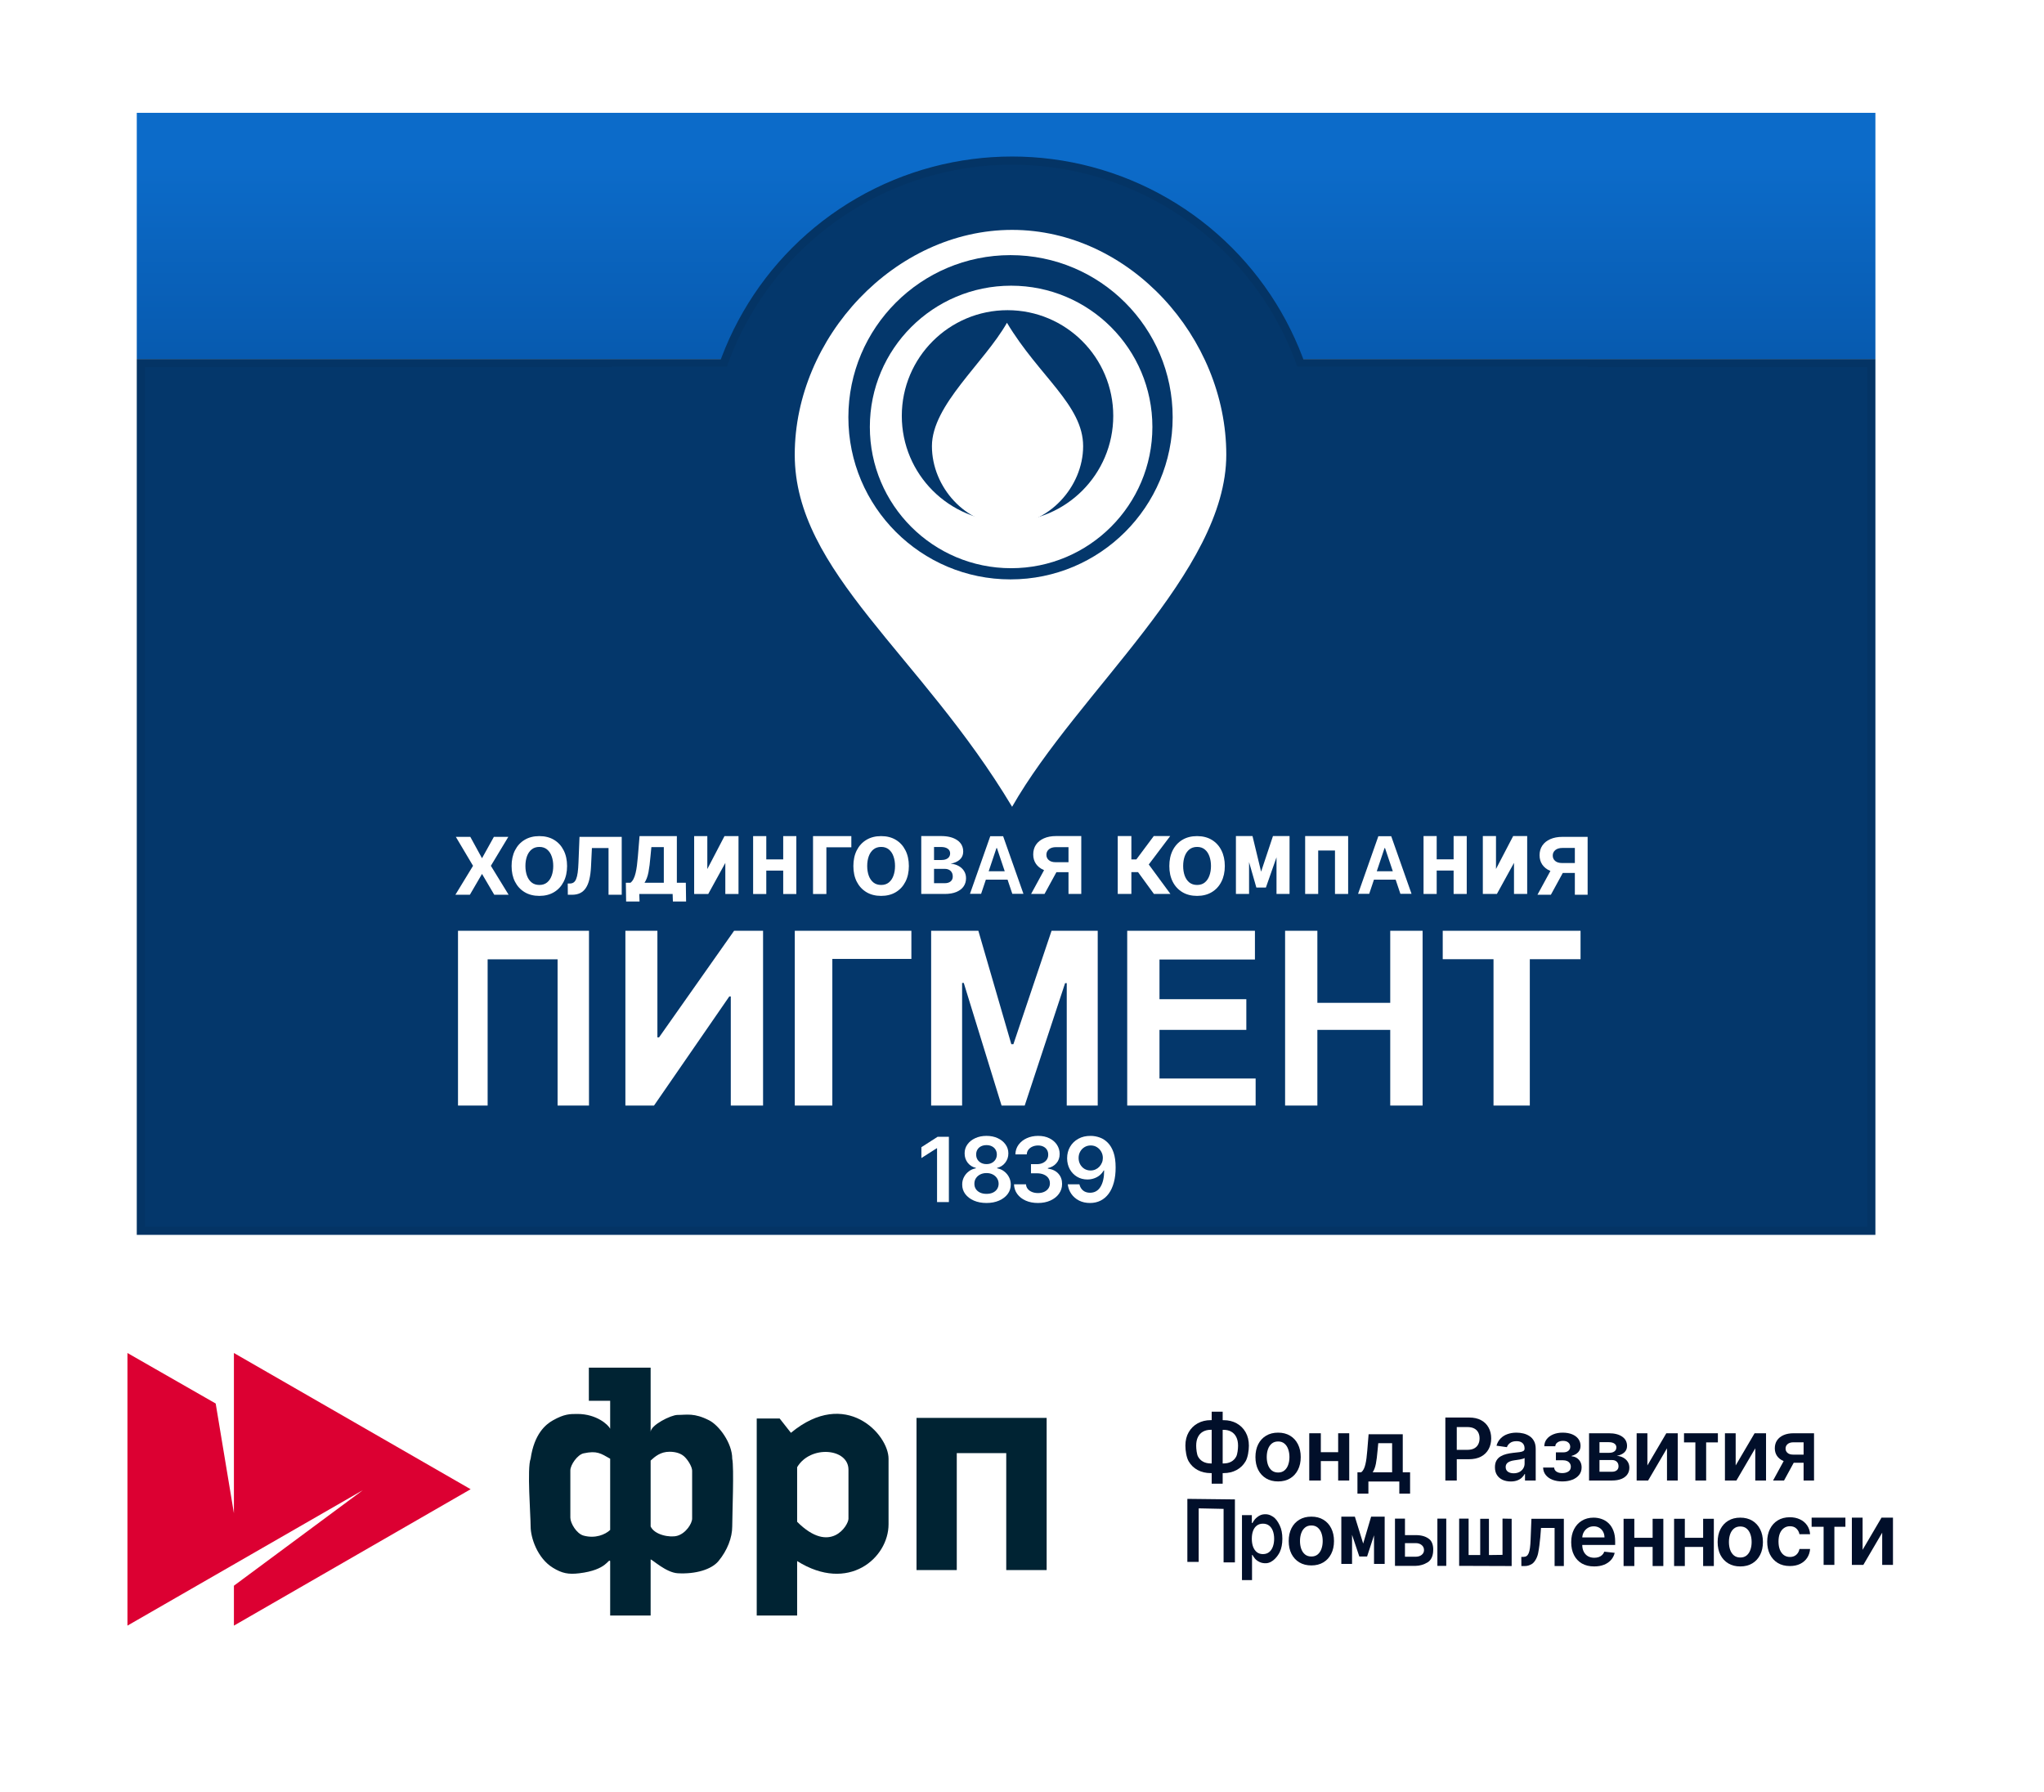 <svg width="219" height="192" viewBox="0 0 219 192" fill="none" xmlns="http://www.w3.org/2000/svg">
<rect width="219" height="192" fill="white"/>
<rect x="15.092" y="38.905" width="185.406" height="92.977" fill="#04376B" stroke="#043465" stroke-width="0.875"/>
<rect x="14.655" y="12.09" width="186.281" height="26.378" fill="url(#paint0_linear_1465_16)"/>
<path d="M50.391 89.673L51.644 91.963L52.916 89.673H54.463L52.593 92.775L54.495 95.877H52.956L51.644 93.643L50.343 95.877H48.792L50.682 92.775L48.84 89.673H50.391Z" fill="white"/>
<path d="M57.786 95.998C57.18 95.998 56.655 95.865 56.211 95.598C55.766 95.331 55.422 94.958 55.177 94.479C54.934 94 54.813 93.44 54.813 92.799C54.813 92.158 54.934 91.597 55.177 91.115C55.422 90.633 55.766 90.258 56.211 89.992C56.655 89.725 57.18 89.592 57.786 89.592C58.392 89.592 58.917 89.725 59.361 89.992C59.805 90.258 60.148 90.633 60.391 91.115C60.636 91.597 60.758 92.158 60.758 92.799C60.758 93.44 60.636 94 60.391 94.479C60.148 94.958 59.805 95.331 59.361 95.598C58.917 95.865 58.392 95.998 57.786 95.998ZM57.794 94.826C58.122 94.826 58.397 94.736 58.618 94.556C58.839 94.373 59.003 94.128 59.111 93.821C59.221 93.514 59.276 93.172 59.276 92.795C59.276 92.415 59.221 92.072 59.111 91.765C59.003 91.455 58.839 91.209 58.618 91.026C58.397 90.843 58.122 90.751 57.794 90.751C57.457 90.751 57.177 90.843 56.954 91.026C56.733 91.209 56.567 91.455 56.457 91.765C56.349 92.072 56.295 92.415 56.295 92.795C56.295 93.172 56.349 93.514 56.457 93.821C56.567 94.128 56.733 94.373 56.954 94.556C57.177 94.736 57.457 94.826 57.794 94.826Z" fill="white"/>
<path d="M60.838 95.877L60.83 94.673H61.044C61.205 94.673 61.341 94.637 61.452 94.564C61.562 94.491 61.654 94.37 61.726 94.2C61.799 94.028 61.855 93.796 61.896 93.506C61.936 93.215 61.965 92.853 61.981 92.419L62.09 89.673H66.613V95.877H65.2V90.872H63.419L63.322 92.872C63.297 93.389 63.239 93.837 63.148 94.217C63.059 94.594 62.932 94.904 62.768 95.15C62.607 95.395 62.403 95.578 62.158 95.699C61.913 95.817 61.624 95.877 61.29 95.877H60.838Z" fill="white"/>
<path d="M67.085 96.599L67.056 94.592H67.549C67.681 94.49 67.791 94.351 67.88 94.176C67.969 93.999 68.042 93.79 68.099 93.55C68.158 93.308 68.206 93.037 68.244 92.738C68.282 92.437 68.315 92.112 68.345 91.765L68.523 89.592H72.52V94.592H73.482L73.51 96.599H72.096L72.068 95.796H68.494L68.523 96.599H67.085ZM69.052 94.592H71.123V90.771H69.791L69.694 91.765C69.64 92.422 69.569 92.985 69.48 93.453C69.391 93.922 69.248 94.301 69.052 94.592Z" fill="white"/>
<path d="M75.784 93.122L77.624 89.592H79.126V95.796H77.713V92.466L75.881 95.796H74.374V89.592H75.784V93.122Z" fill="white"/>
<path d="M84.363 92.088V93.288H81.649V92.088H84.363ZM82.102 89.592V95.796H80.692V89.592H82.102ZM85.32 89.592V95.796H83.915V89.592H85.32Z" fill="white"/>
<path d="M91.215 89.592V90.791H88.541V95.796H87.111V89.592H91.215Z" fill="white"/>
<path d="M94.406 95.998C93.8 95.998 93.275 95.865 92.831 95.598C92.386 95.331 92.041 94.958 91.796 94.479C91.554 94 91.433 93.44 91.433 92.799C91.433 92.158 91.554 91.597 91.796 91.115C92.041 90.633 92.386 90.258 92.831 89.992C93.275 89.725 93.8 89.592 94.406 89.592C95.011 89.592 95.537 89.725 95.981 89.992C96.425 90.258 96.768 90.633 97.011 91.115C97.256 91.597 97.378 92.158 97.378 92.799C97.378 93.44 97.256 94 97.011 94.479C96.768 94.958 96.425 95.331 95.981 95.598C95.537 95.865 95.011 95.998 94.406 95.998ZM94.414 94.826C94.742 94.826 95.017 94.736 95.238 94.556C95.459 94.373 95.623 94.128 95.73 93.821C95.841 93.514 95.896 93.172 95.896 92.795C95.896 92.415 95.841 92.072 95.73 91.765C95.623 91.455 95.459 91.209 95.238 91.026C95.017 90.843 94.742 90.751 94.414 90.751C94.077 90.751 93.797 90.843 93.574 91.026C93.353 91.209 93.187 91.455 93.077 91.765C92.969 92.072 92.915 92.415 92.915 92.795C92.915 93.172 92.969 93.514 93.077 93.821C93.187 94.128 93.353 94.373 93.574 94.556C93.797 94.736 94.077 94.826 94.414 94.826Z" fill="white"/>
<path d="M98.706 95.79V89.586H100.818C101.553 89.586 102.133 89.733 102.558 90.027C102.987 90.32 103.201 90.729 103.201 91.254C103.201 91.602 103.08 91.886 102.837 92.107C102.598 92.325 102.27 92.472 101.856 92.547C102.182 92.574 102.467 92.656 102.712 92.793C102.96 92.931 103.154 93.111 103.294 93.335C103.434 93.558 103.504 93.815 103.504 94.106C103.504 94.448 103.413 94.746 103.233 94.999C103.055 95.249 102.795 95.444 102.453 95.584C102.114 95.722 101.702 95.79 101.218 95.79H98.706ZM100.075 94.639H101.218C101.487 94.639 101.698 94.576 101.852 94.449C102.005 94.32 102.082 94.145 102.082 93.924C102.082 93.668 102.005 93.468 101.852 93.323C101.698 93.174 101.487 93.1 101.218 93.1H100.075V94.639ZM100.075 92.155H100.846C101.045 92.155 101.216 92.127 101.359 92.07C101.502 92.011 101.611 91.929 101.686 91.824C101.761 91.716 101.799 91.588 101.799 91.44C101.799 91.228 101.712 91.061 101.537 90.939C101.364 90.818 101.125 90.758 100.818 90.758H100.075V92.155Z" fill="white"/>
<path d="M114.482 95.79V90.774H113.157C112.821 90.774 112.562 90.852 112.382 91.008C112.201 91.164 112.112 91.358 112.115 91.59C112.112 91.821 112.197 92.012 112.37 92.163C112.542 92.314 112.788 92.389 113.109 92.389H114.942V93.456H113.109C112.613 93.456 112.185 93.378 111.824 93.221C111.464 93.065 111.186 92.844 110.992 92.559C110.798 92.274 110.702 91.94 110.702 91.557C110.702 91.159 110.8 90.813 110.996 90.519C111.196 90.223 111.478 89.994 111.845 89.833C112.213 89.668 112.651 89.586 113.157 89.586H115.851V95.79H114.482ZM110.475 95.79L112.208 92.608H113.65L111.913 95.79H110.475Z" fill="white"/>
<path d="M119.757 95.79V89.586H121.219V92.09H121.752L123.618 89.586H125.379L123.081 92.632L125.404 95.79H123.635L121.934 93.452H121.219V95.79H119.757Z" fill="white"/>
<path d="M128.257 95.998C127.651 95.998 127.126 95.865 126.682 95.598C126.238 95.331 125.893 94.958 125.648 94.479C125.406 94 125.285 93.44 125.285 92.799C125.285 92.158 125.406 91.597 125.648 91.115C125.893 90.633 126.238 90.258 126.682 89.992C127.126 89.725 127.651 89.592 128.257 89.592C128.863 89.592 129.388 89.725 129.832 89.992C130.277 90.258 130.62 90.633 130.862 91.115C131.107 91.597 131.23 92.158 131.23 92.799C131.23 93.44 131.107 94 130.862 94.479C130.62 94.958 130.277 95.331 129.832 95.598C129.388 95.865 128.863 95.998 128.257 95.998ZM128.265 94.826C128.594 94.826 128.868 94.736 129.089 94.556C129.31 94.373 129.474 94.128 129.582 93.821C129.692 93.514 129.748 93.172 129.748 92.795C129.748 92.415 129.692 92.072 129.582 91.765C129.474 91.455 129.31 91.209 129.089 91.026C128.868 90.843 128.594 90.751 128.265 90.751C127.929 90.751 127.649 90.843 127.425 91.026C127.204 91.209 127.039 91.455 126.928 91.765C126.821 92.072 126.767 92.415 126.767 92.795C126.767 93.172 126.821 93.514 126.928 93.821C127.039 94.128 127.204 94.373 127.425 94.556C127.649 94.736 127.929 94.826 128.265 94.826Z" fill="white"/>
<path d="M135.118 93.404L136.389 89.586H137.568L135.631 95.105H134.61L133.029 89.586H134.197L135.118 93.404ZM133.829 89.586V95.79H132.42V89.586H133.829ZM136.769 95.79V89.586H138.166V95.79H136.769Z" fill="white"/>
<path d="M139.838 95.79V89.586L144.444 89.586V95.79H143.034V91.135L141.235 91.135V95.79H139.838Z" fill="white"/>
<path d="M168.734 95.877V90.86H167.409C167.073 90.86 166.814 90.938 166.634 91.094C166.453 91.251 166.365 91.445 166.367 91.676C166.365 91.908 166.449 92.099 166.622 92.25C166.794 92.4 167.04 92.476 167.361 92.476H169.195V93.542H167.361C166.865 93.542 166.437 93.464 166.076 93.308C165.716 93.152 165.438 92.931 165.244 92.645C165.051 92.36 164.954 92.026 164.954 91.644C164.954 91.245 165.052 90.899 165.248 90.606C165.448 90.309 165.73 90.081 166.097 89.919C166.466 89.755 166.903 89.673 167.409 89.673H170.103V95.877H168.734ZM164.727 95.877L166.46 92.694H167.902L166.165 95.877H164.727Z" fill="white"/>
<path d="M160.285 93.116L162.125 89.586H163.627V95.79H162.214V92.46L160.382 95.79H158.875V89.586H160.285V93.116Z" fill="white"/>
<path d="M156.192 92.082V93.282H153.479V92.082H156.192ZM153.931 89.586V95.79H152.522V89.586H153.931ZM157.15 89.586V95.79H155.744V89.586H157.15Z" fill="white"/>
<path d="M105.119 95.776H103.926L106.099 89.605H107.479L109.655 95.776H108.462L106.813 90.87H106.765L105.119 95.776ZM105.159 93.356H108.413V94.255H105.159V93.356Z" fill="white"/>
<path d="M146.701 95.776H145.507L147.68 89.605H149.06L151.236 95.776H150.043L148.394 90.87H148.346L146.701 95.776ZM146.74 93.356H149.995V94.255H146.74V93.356Z" fill="white"/>
<path d="M63.106 99.736V118.464H59.741V102.795H52.247V118.464H49.072V99.736H63.106Z" fill="white"/>
<path d="M67.006 99.736H70.436V111.156H70.613L78.653 99.736H81.757V118.464H78.299V106.772H78.14L70.073 118.464H67.006V99.736Z" fill="white"/>
<path d="M97.648 99.736V102.751H89.179V118.464H85.156V99.736H97.648Z" fill="white"/>
<path d="M99.765 99.736H104.824L108.355 111.888H108.579L112.667 99.736H117.613V118.464H114.294V105.35H114.117L109.79 118.464H107.311L103.26 105.322H103.083V118.464H99.765V99.736Z" fill="white"/>
<path d="M120.773 118.464V99.736H134.457V102.815H124.231V107.068H133.535V110.355H124.231V115.566H134.532V118.464H120.773Z" fill="white"/>
<path d="M137.689 118.464V99.736H141.147V107.457H148.954V99.736H152.421V118.464H148.954V110.355H141.147V118.464H137.689Z" fill="white"/>
<path d="M154.578 102.782V99.736H169.344V102.782H163.908V118.464H160.019V102.782H154.578Z" fill="white"/>
<path d="M101.666 121.809V128.808H100.398V123.043H100.357L98.72 124.089V122.927L100.46 121.809H101.666Z" fill="white"/>
<path d="M105.698 128.904C105.19 128.904 104.738 128.819 104.344 128.648C103.952 128.477 103.645 128.243 103.422 127.947C103.201 127.649 103.091 127.31 103.093 126.932C103.091 126.638 103.155 126.368 103.285 126.122C103.415 125.876 103.59 125.671 103.811 125.507C104.034 125.341 104.283 125.235 104.556 125.189V125.141C104.196 125.061 103.905 124.878 103.681 124.591C103.46 124.302 103.351 123.968 103.353 123.59C103.351 123.23 103.451 122.908 103.654 122.626C103.857 122.343 104.135 122.121 104.488 121.959C104.841 121.795 105.244 121.713 105.698 121.713C106.147 121.713 106.546 121.795 106.897 121.959C107.25 122.121 107.528 122.343 107.731 122.626C107.936 122.908 108.039 123.23 108.039 123.59C108.039 123.968 107.926 124.302 107.7 124.591C107.477 124.878 107.189 125.061 106.836 125.141V125.189C107.109 125.235 107.355 125.341 107.574 125.507C107.795 125.671 107.97 125.876 108.1 126.122C108.232 126.368 108.298 126.638 108.298 126.932C108.298 127.31 108.187 127.649 107.964 127.947C107.74 128.243 107.433 128.477 107.041 128.648C106.651 128.819 106.203 128.904 105.698 128.904ZM105.698 127.927C105.96 127.927 106.188 127.882 106.381 127.793C106.575 127.702 106.725 127.575 106.832 127.411C106.939 127.246 106.994 127.057 106.996 126.843C106.994 126.62 106.936 126.423 106.822 126.252C106.71 126.079 106.557 125.943 106.361 125.845C106.167 125.747 105.946 125.698 105.698 125.698C105.447 125.698 105.224 125.747 105.028 125.845C104.832 125.943 104.677 126.079 104.563 126.252C104.451 126.423 104.397 126.62 104.399 126.843C104.397 127.057 104.449 127.246 104.556 127.411C104.663 127.572 104.814 127.699 105.007 127.79C105.203 127.881 105.433 127.927 105.698 127.927ZM105.698 124.738C105.912 124.738 106.101 124.695 106.265 124.608C106.431 124.521 106.562 124.401 106.658 124.246C106.754 124.091 106.803 123.912 106.805 123.709C106.803 123.509 106.755 123.333 106.661 123.183C106.568 123.03 106.438 122.913 106.272 122.831C106.106 122.747 105.914 122.704 105.698 122.704C105.477 122.704 105.282 122.747 105.113 122.831C104.947 122.913 104.817 123.03 104.724 123.183C104.633 123.333 104.588 123.509 104.59 123.709C104.588 123.912 104.634 124.091 104.727 124.246C104.823 124.398 104.954 124.519 105.12 124.608C105.289 124.695 105.481 124.738 105.698 124.738Z" fill="white"/>
<path d="M111.211 128.904C110.719 128.904 110.281 128.82 109.899 128.651C109.518 128.482 109.217 128.248 108.996 127.947C108.775 127.646 108.658 127.299 108.644 126.905H109.929C109.941 127.094 110.003 127.259 110.117 127.4C110.231 127.539 110.383 127.647 110.572 127.725C110.761 127.802 110.973 127.841 111.207 127.841C111.458 127.841 111.68 127.798 111.874 127.711C112.068 127.622 112.219 127.499 112.328 127.342C112.438 127.185 112.491 127.004 112.489 126.799C112.491 126.587 112.437 126.4 112.325 126.238C112.213 126.077 112.052 125.95 111.84 125.859C111.63 125.768 111.377 125.722 111.081 125.722H110.462V124.745H111.081C111.325 124.745 111.538 124.703 111.72 124.618C111.905 124.534 112.049 124.416 112.154 124.263C112.259 124.108 112.31 123.929 112.308 123.726C112.31 123.528 112.266 123.356 112.175 123.21C112.086 123.062 111.959 122.947 111.795 122.865C111.634 122.783 111.443 122.742 111.225 122.742C111.01 122.742 110.812 122.781 110.63 122.858C110.448 122.936 110.301 123.046 110.189 123.19C110.077 123.331 110.018 123.5 110.011 123.696H108.791C108.8 123.304 108.913 122.96 109.13 122.663C109.348 122.365 109.64 122.133 110.005 121.966C110.369 121.798 110.778 121.713 111.231 121.713C111.698 121.713 112.104 121.801 112.448 121.977C112.794 122.15 113.062 122.383 113.251 122.677C113.44 122.971 113.535 123.296 113.535 123.651C113.537 124.045 113.421 124.376 113.186 124.642C112.954 124.909 112.649 125.083 112.27 125.165V125.22C112.763 125.288 113.14 125.47 113.402 125.767C113.666 126.061 113.797 126.426 113.795 126.864C113.795 127.256 113.683 127.606 113.46 127.916C113.239 128.224 112.933 128.465 112.544 128.641C112.156 128.816 111.712 128.904 111.211 128.904Z" fill="white"/>
<path d="M116.86 121.714C117.195 121.716 117.52 121.775 117.837 121.891C118.156 122.005 118.443 122.192 118.698 122.452C118.953 122.709 119.156 123.054 119.307 123.487C119.457 123.92 119.532 124.456 119.532 125.094C119.534 125.695 119.471 126.233 119.341 126.707C119.213 127.178 119.03 127.577 118.791 127.903C118.551 128.229 118.263 128.477 117.926 128.648C117.589 128.819 117.209 128.904 116.788 128.904C116.346 128.904 115.954 128.818 115.612 128.644C115.273 128.471 114.998 128.234 114.789 127.934C114.579 127.633 114.45 127.289 114.402 126.901H115.65C115.714 127.179 115.843 127.4 116.039 127.564C116.238 127.726 116.487 127.807 116.788 127.807C117.273 127.807 117.647 127.596 117.909 127.175C118.171 126.753 118.302 126.168 118.302 125.418H118.254C118.142 125.619 117.998 125.792 117.82 125.938C117.642 126.081 117.441 126.192 117.215 126.269C116.992 126.347 116.755 126.385 116.504 126.385C116.094 126.385 115.725 126.287 115.397 126.091C115.071 125.896 114.812 125.627 114.621 125.285C114.432 124.943 114.336 124.552 114.334 124.113C114.334 123.657 114.439 123.248 114.648 122.886C114.86 122.521 115.155 122.234 115.534 122.025C115.912 121.813 116.354 121.709 116.86 121.714ZM116.863 122.739C116.617 122.739 116.395 122.799 116.197 122.92C116.001 123.038 115.846 123.2 115.732 123.405C115.62 123.608 115.564 123.835 115.564 124.085C115.567 124.334 115.622 124.559 115.732 124.762C115.843 124.965 115.995 125.125 116.186 125.244C116.38 125.362 116.601 125.422 116.849 125.422C117.034 125.422 117.206 125.386 117.365 125.316C117.525 125.245 117.664 125.147 117.782 125.022C117.903 124.894 117.997 124.749 118.063 124.588C118.131 124.426 118.164 124.255 118.162 124.075C118.162 123.836 118.105 123.615 117.991 123.412C117.879 123.209 117.725 123.046 117.529 122.923C117.336 122.8 117.114 122.739 116.863 122.739Z" fill="white"/>
<circle cx="108.44" cy="50.043" r="32.834" fill="#04376B" stroke="#043465" stroke-width="0.875"/>
<rect x="65.536" y="39.279" width="104.567" height="46.115" fill="#04376B"/>
<path d="M131.388 48.721C131.388 61.286 115.494 74.087 108.44 86.449C98.637 70.073 85.151 61.286 85.151 48.721C85.151 36.156 95.875 24.633 108.44 24.633C121.005 24.633 131.388 36.156 131.388 48.721Z" fill="white"/>
<circle cx="108.27" cy="44.711" r="17.373" fill="#04376B"/>
<circle cx="108.334" cy="45.749" r="15.136" fill="white"/>
<circle cx="107.949" cy="44.565" r="11.328" fill="#04376B"/>
<path d="M99.849 47.807C99.849 43.404 105.418 38.919 107.889 34.587C111.324 40.325 116.05 43.404 116.05 47.807C116.05 52.209 112.292 56.247 107.889 56.247C103.487 56.247 99.849 52.209 99.849 47.807Z" fill="white"/>
<path d="M129.728 152.173L131.093 152.176C131.621 152.176 132.089 152.289 132.497 152.515C132.906 152.742 133.227 153.06 133.46 153.471C133.693 153.88 133.809 154.359 133.809 154.908C133.809 155.445 133.693 156.174 133.46 156.576C133.227 156.978 132.906 157.292 132.497 157.516C132.089 157.738 131.621 157.849 131.093 157.849H129.729C129.199 157.849 128.729 157.739 128.318 157.519C127.909 157.297 127.588 156.985 127.355 156.583C127.122 156.181 127.006 155.447 127.006 154.908C127.006 154.359 127.123 153.88 127.358 153.471C127.593 153.06 127.915 152.742 128.324 152.515C128.735 152.287 129.203 152.173 129.728 152.173ZM129.728 153.208C129.407 153.208 129.129 153.273 128.894 153.405C128.661 153.535 128.481 153.726 128.354 153.979C128.226 154.232 128.163 154.541 128.163 154.908C128.163 155.26 128.227 155.821 128.354 156.065C128.484 156.309 128.666 156.495 128.901 156.622C129.136 156.75 129.412 156.814 129.729 156.814H131.096C131.415 156.814 131.69 156.75 131.92 156.622C132.153 156.493 132.333 156.306 132.458 156.062C132.585 155.816 132.649 155.258 132.649 154.908C132.649 154.546 132.585 154.238 132.458 153.985C132.333 153.733 132.153 153.54 131.92 153.409C131.69 153.277 131.415 153.211 131.096 153.211L129.728 153.208ZM131.001 151.267V158.982H129.824V151.267H131.001Z" fill="#010F2A"/>
<path d="M136.938 158.741C136.444 158.741 136.015 158.632 135.653 158.415C135.29 158.197 135.009 157.893 134.809 157.502C134.611 157.111 134.512 156.654 134.512 156.131C134.512 155.608 134.611 155.149 134.809 154.756C135.009 154.363 135.29 154.057 135.653 153.84C136.015 153.622 136.444 153.513 136.938 153.513C137.433 153.513 137.861 153.622 138.224 153.84C138.586 154.057 138.866 154.363 139.064 154.756C139.264 155.149 139.364 155.608 139.364 156.131C139.364 156.654 139.264 157.111 139.064 157.502C138.866 157.893 138.586 158.197 138.224 158.415C137.861 158.632 137.433 158.741 136.938 158.741ZM136.945 157.785C137.213 157.785 137.437 157.712 137.617 157.564C137.797 157.415 137.931 157.215 138.019 156.965C138.109 156.714 138.155 156.435 138.155 156.127C138.155 155.817 138.109 155.537 138.019 155.287C137.931 155.034 137.797 154.833 137.617 154.684C137.437 154.534 137.213 154.459 136.945 154.459C136.67 154.459 136.442 154.534 136.259 154.684C136.079 154.833 135.944 155.034 135.854 155.287C135.766 155.537 135.722 155.817 135.722 156.127C135.722 156.435 135.766 156.714 135.854 156.965C135.944 157.215 136.079 157.415 136.259 157.564C136.442 157.712 136.67 157.785 136.945 157.785Z" fill="#010F2A"/>
<path d="M143.844 155.608V156.56H141.147V155.608H143.844ZM141.517 153.579V158.642H140.277V153.579H141.517ZM144.56 153.579V158.642H143.374V153.579H144.56Z" fill="#010F2A"/>
<path d="M145.441 160.044V157.764H145.843C145.951 157.68 146.041 157.567 146.113 157.424C146.186 157.279 146.245 157.109 146.291 156.913C146.339 156.715 146.379 156.495 146.41 156.251C146.441 156.005 146.468 155.74 146.492 155.456L146.637 153.683H150.296V157.764H151.081V160.044H149.927V158.746H146.614V160.044H145.441ZM147.069 157.764H149.156V154.645H147.672L147.593 155.456C147.549 155.992 147.491 156.452 147.418 156.834C147.346 157.216 147.229 157.526 147.069 157.764Z" fill="#010F2A"/>
<path d="M154.859 158.642V151.892H157.391C157.909 151.892 158.345 151.988 158.696 152.182C159.05 152.375 159.317 152.641 159.497 152.979C159.68 153.316 159.771 153.698 159.771 154.127C159.771 154.559 159.68 154.944 159.497 155.28C159.315 155.616 159.046 155.881 158.69 156.075C158.334 156.266 157.895 156.361 157.374 156.361H155.697V155.356H157.21C157.513 155.356 157.761 155.303 157.955 155.198C158.148 155.092 158.291 154.947 158.383 154.763C158.478 154.578 158.525 154.366 158.525 154.127C158.525 153.887 158.478 153.676 158.383 153.494C158.291 153.311 158.147 153.17 157.951 153.068C157.758 152.965 157.508 152.914 157.203 152.914H156.082V158.642H154.859Z" fill="#010F2A"/>
<path d="M161.867 158.745C161.546 158.745 161.257 158.687 161 158.573C160.745 158.457 160.543 158.285 160.394 158.059C160.246 157.833 160.173 157.553 160.173 157.222C160.173 156.936 160.226 156.7 160.331 156.513C160.436 156.326 160.58 156.177 160.763 156.065C160.945 155.953 161.151 155.868 161.379 155.811C161.61 155.752 161.848 155.709 162.094 155.682C162.391 155.652 162.632 155.624 162.816 155.6C163.001 155.574 163.135 155.534 163.218 155.481C163.304 155.426 163.347 155.342 163.347 155.227V155.208C163.347 154.959 163.273 154.767 163.126 154.631C162.979 154.495 162.767 154.426 162.49 154.426C162.198 154.426 161.966 154.49 161.795 154.618C161.625 154.745 161.511 154.896 161.452 155.069L160.338 154.911C160.425 154.603 160.571 154.346 160.773 154.14C160.975 153.931 161.222 153.775 161.514 153.672C161.807 153.566 162.13 153.513 162.483 153.513C162.727 153.513 162.97 153.542 163.212 153.599C163.454 153.656 163.674 153.751 163.874 153.883C164.074 154.012 164.235 154.189 164.356 154.413C164.479 154.637 164.54 154.918 164.54 155.254V158.642H163.393V157.947H163.354C163.281 158.087 163.179 158.219 163.047 158.342C162.917 158.463 162.754 158.561 162.556 158.636C162.36 158.708 162.131 158.745 161.867 158.745ZM162.177 157.868C162.416 157.868 162.624 157.82 162.8 157.726C162.976 157.629 163.111 157.502 163.205 157.344C163.302 157.185 163.35 157.013 163.35 156.826V156.23C163.313 156.26 163.249 156.289 163.159 156.315C163.071 156.342 162.972 156.365 162.862 156.384C162.753 156.404 162.644 156.422 162.536 156.437C162.428 156.453 162.335 156.466 162.256 156.477C162.078 156.501 161.919 156.54 161.778 156.595C161.637 156.65 161.526 156.727 161.445 156.826C161.364 156.923 161.323 157.048 161.323 157.202C161.323 157.422 161.403 157.588 161.564 157.7C161.724 157.812 161.929 157.868 162.177 157.868Z" fill="#010F2A"/>
<path d="M165.333 157.255H166.516C166.527 157.444 166.612 157.59 166.77 157.693C166.928 157.796 167.133 157.848 167.386 157.848C167.643 157.848 167.86 157.792 168.036 157.68C168.214 157.566 168.303 157.393 168.303 157.162C168.303 157.026 168.268 156.906 168.2 156.803C168.132 156.698 168.037 156.616 167.914 156.559C167.791 156.502 167.645 156.473 167.478 156.473H166.704V155.626H167.478C167.727 155.626 167.915 155.569 168.042 155.455C168.172 155.341 168.237 155.197 168.237 155.023C168.237 154.836 168.168 154.685 168.032 154.568C167.898 154.452 167.713 154.394 167.475 154.394C167.238 154.394 167.04 154.447 166.882 154.555C166.726 154.663 166.645 154.801 166.638 154.97H165.461C165.466 154.676 165.553 154.42 165.725 154.202C165.899 153.985 166.131 153.816 166.424 153.695C166.718 153.574 167.05 153.513 167.419 153.513C167.815 153.513 168.156 153.573 168.444 153.691C168.732 153.81 168.954 153.976 169.11 154.189C169.266 154.4 169.344 154.648 169.344 154.934C169.344 155.209 169.258 155.436 169.087 155.616C168.916 155.794 168.685 155.922 168.395 155.999V156.052C168.595 156.063 168.775 156.12 168.935 156.223C169.096 156.324 169.223 156.461 169.318 156.635C169.412 156.809 169.459 157.01 169.459 157.238C169.459 157.548 169.371 157.816 169.193 158.042C169.015 158.267 168.769 158.439 168.457 158.56C168.148 158.681 167.793 158.741 167.393 158.741C167.004 158.741 166.656 158.683 166.348 158.567C166.042 158.448 165.8 158.278 165.619 158.056C165.439 157.834 165.344 157.567 165.333 157.255Z" fill="#010F2A"/>
<path d="M170.256 158.642V153.579H172.382C172.982 153.579 173.455 153.699 173.802 153.939C174.152 154.178 174.326 154.512 174.326 154.941C174.326 155.224 174.228 155.456 174.03 155.636C173.834 155.814 173.567 155.934 173.229 155.995C173.495 156.017 173.728 156.084 173.928 156.197C174.13 156.309 174.288 156.456 174.402 156.638C174.516 156.821 174.574 157.03 174.574 157.268C174.574 157.547 174.5 157.79 174.353 157.996C174.208 158.201 173.996 158.36 173.717 158.474C173.44 158.586 173.104 158.642 172.708 158.642H170.256ZM171.373 157.703H172.708C172.928 157.703 173.1 157.651 173.225 157.548C173.351 157.443 173.413 157.3 173.413 157.119C173.413 156.911 173.351 156.747 173.225 156.628C173.1 156.507 172.928 156.447 172.708 156.447H171.373V157.703ZM171.373 155.676H172.405C172.567 155.676 172.707 155.653 172.823 155.607C172.94 155.558 173.029 155.491 173.09 155.405C173.152 155.318 173.183 155.213 173.183 155.092C173.183 154.919 173.111 154.782 172.968 154.684C172.828 154.585 172.632 154.535 172.382 154.535H171.373V155.676Z" fill="#010F2A"/>
<path d="M176.506 157.027L178.533 153.579H179.759V158.642H178.606V155.191L176.585 158.642H175.356V153.579H176.506V157.027Z" fill="#010F2A"/>
<path d="M180.43 154.558V153.579H184.059V154.558H182.801V158.642H181.647V154.558H180.43Z" fill="#010F2A"/>
<path d="M185.965 157.027L187.992 153.579H189.218V158.642H188.065V155.191L186.044 158.642H184.815V153.579H185.965V157.027Z" fill="#010F2A"/>
<path d="M193.243 158.642V154.548H192.162C191.887 154.548 191.676 154.612 191.529 154.74C191.382 154.867 191.309 155.025 191.311 155.214C191.309 155.403 191.378 155.559 191.519 155.682C191.66 155.805 191.861 155.867 192.122 155.867H193.619V156.737H192.122C191.718 156.737 191.369 156.673 191.074 156.546C190.78 156.418 190.553 156.238 190.395 156.005C190.237 155.772 190.158 155.5 190.158 155.188C190.158 154.863 190.238 154.58 190.398 154.341C190.561 154.099 190.792 153.912 191.091 153.78C191.392 153.646 191.749 153.579 192.162 153.579H194.36V158.642H193.243ZM189.973 158.642L191.387 156.045H192.564L191.147 158.642H189.973Z" fill="#010F2A"/>
<path d="M132.312 160.667V167.417H131.099V161.682L128.43 161.625V167.36H127.217V160.609L132.312 160.667Z" fill="#010F2A"/>
<path d="M133.069 169.316V162.354H134.126V163.191H134.195C134.257 163.068 134.343 162.938 134.455 162.799C134.568 162.659 134.921 162.34 135.306 162.278C135.761 162.206 136.066 162.313 136.38 162.513C136.697 162.711 136.931 163.069 137.115 163.458C137.302 163.845 137.396 164.32 137.396 164.882C137.396 165.438 137.304 165.911 137.122 166.3C136.94 166.689 136.39 167.479 135.645 167.506C135.358 167.517 135.115 167.458 134.923 167.361C134.732 167.264 134.578 167.148 134.462 167.012C134.348 166.873 134.259 166.743 134.195 166.619H134.146V169.316H133.069ZM134.123 164.886C134.123 165.213 134.169 165.5 134.261 165.746C134.355 165.992 134.491 166.184 134.666 166.323C134.844 166.459 135.06 166.527 135.312 166.527C135.576 166.527 135.797 166.457 135.975 166.316C136.153 166.173 136.287 165.979 136.377 165.733C136.469 165.484 136.516 165.202 136.516 164.886C136.516 164.571 136.471 164.292 136.38 164.048C136.29 163.804 136.156 163.613 135.978 163.475C135.8 163.336 135.578 163.267 135.312 163.267C135.058 163.267 134.841 163.334 134.663 163.468C134.485 163.602 134.35 163.79 134.258 164.032C134.168 164.274 134.123 164.558 134.123 164.886Z" fill="#010F2A"/>
<path d="M140.502 167.741C140.007 167.741 139.579 167.632 139.216 167.415C138.853 167.197 138.572 166.893 138.372 166.502C138.174 166.111 138.076 165.654 138.076 165.131C138.076 164.608 138.174 164.149 138.372 163.756C138.572 163.363 138.853 163.057 139.216 162.84C139.579 162.622 140.007 162.513 140.502 162.513C140.996 162.513 141.425 162.622 141.787 162.84C142.15 163.057 142.43 163.363 142.628 163.756C142.828 164.149 142.928 164.608 142.928 165.131C142.928 165.654 142.828 166.111 142.628 166.502C142.43 166.893 142.15 167.197 141.787 167.415C141.425 167.632 140.996 167.741 140.502 167.741ZM140.508 166.785C140.776 166.785 141 166.712 141.181 166.564C141.361 166.415 141.495 166.215 141.583 165.965C141.673 165.714 141.718 165.435 141.718 165.127C141.718 164.817 141.673 164.537 141.583 164.287C141.495 164.034 141.361 163.833 141.181 163.684C141 163.534 140.776 163.459 140.508 163.459C140.233 163.459 140.005 163.534 139.823 163.684C139.642 163.833 139.507 164.034 139.417 164.287C139.329 164.537 139.285 164.817 139.285 165.127C139.285 165.435 139.329 165.714 139.417 165.965C139.507 166.215 139.642 166.415 139.823 166.564C140.005 166.712 140.233 166.785 140.508 166.785Z" fill="#010F2A"/>
<path d="M146.055 165.398L146.907 162.513H147.87L146.474 166.785H145.64L144.211 162.513H145.163L146.055 165.398ZM144.863 162.513V167.576H143.713V162.513H144.863ZM147.217 167.576V162.513H148.358V167.576H147.217Z" fill="#010F2A"/>
<path d="M150.189 164.493H151.683C152.329 164.493 152.829 164.65 153.182 164.964C153.391 165.149 153.559 165.513 153.561 166.023C153.559 166.355 153.528 167.066 152.95 167.417C152.576 167.644 152.113 167.787 151.683 167.787H149.462V162.724H150.532V166.808H151.683C151.942 166.808 152.155 166.742 152.322 166.61C152.489 166.476 152.573 166.305 152.573 166.096C152.573 165.876 152.489 165.697 152.322 165.559C152.155 165.42 151.942 165.351 151.683 165.351H150.189V164.493ZM154.006 167.787V162.724H154.957V167.787H154.006Z" fill="#010F2A"/>
<path d="M156.338 162.724H157.351V166.629H158.594V162.743H159.529V166.629L160.983 166.61V162.724L161.963 162.743V167.806L156.338 167.787V162.724Z" fill="#010F2A"/>
<path d="M163.004 167.806L162.998 166.824H163.228C163.36 166.824 163.471 166.794 163.561 166.735C163.651 166.675 163.726 166.577 163.785 166.438C163.845 166.298 163.891 166.109 163.924 165.871C163.957 165.634 163.98 165.338 163.993 164.985L164.082 162.743H167.555V167.806H166.564V163.722H165.11C165.11 163.722 165.011 165.406 164.799 166.438C164.691 166.965 164.387 167.457 164.082 167.614C163.831 167.744 163.646 167.806 163.373 167.806H163.004Z" fill="#010F2A"/>
<path d="M170.802 167.849C170.294 167.849 169.856 167.743 169.487 167.533C169.12 167.319 168.837 167.018 168.64 166.629C168.442 166.238 168.343 165.778 168.343 165.248C168.343 164.727 168.442 164.27 168.64 163.877C168.84 163.481 169.119 163.174 169.477 162.954C169.835 162.732 170.256 162.621 170.739 162.621C171.051 162.621 171.346 162.672 171.623 162.773C171.902 162.872 172.148 163.025 172.361 163.234C172.576 163.443 172.746 163.709 172.869 164.032C172.992 164.353 173.053 164.735 173.053 165.179V165.545H168.903V164.741H171.909C171.907 164.512 171.858 164.309 171.761 164.131C171.664 163.951 171.529 163.809 171.356 163.706C171.184 163.602 170.984 163.551 170.756 163.551C170.512 163.551 170.298 163.61 170.113 163.729C169.928 163.845 169.785 163.999 169.681 164.19C169.58 164.379 169.529 164.587 169.526 164.813V165.515C169.526 165.81 169.58 166.062 169.688 166.273C169.796 166.482 169.946 166.643 170.139 166.755C170.333 166.864 170.559 166.919 170.818 166.919C170.992 166.919 171.149 166.895 171.29 166.847C171.43 166.796 171.552 166.723 171.656 166.626C171.759 166.529 171.837 166.41 171.89 166.267L173.004 166.392C172.933 166.686 172.799 166.944 172.602 167.163C172.406 167.381 172.156 167.55 171.85 167.671C171.545 167.79 171.195 167.849 170.802 167.849Z" fill="#010F2A"/>
<path d="M177.433 164.78V165.759H174.736V164.78H177.433ZM175.106 162.743V167.806H173.955V162.743H175.106ZM178.214 162.743V167.806H177.067V162.743H178.214Z" fill="#010F2A"/>
<path d="M182.844 164.78V165.759H180.148V164.78H182.844ZM180.517 162.743V167.806H179.367V162.743H180.517ZM183.626 162.743V167.806H182.479V162.743H183.626Z" fill="#010F2A"/>
<path d="M186.459 167.849C185.964 167.849 185.536 167.74 185.173 167.523C184.811 167.305 184.529 167.001 184.329 166.61C184.132 166.218 184.033 165.761 184.033 165.238C184.033 164.715 184.132 164.257 184.329 163.864C184.529 163.47 184.811 163.165 185.173 162.947C185.536 162.73 185.964 162.621 186.459 162.621C186.953 162.621 187.382 162.73 187.744 162.947C188.107 163.165 188.387 163.47 188.585 163.864C188.785 164.257 188.885 164.715 188.885 165.238C188.885 165.761 188.785 166.218 188.585 166.61C188.387 167.001 188.107 167.305 187.744 167.523C187.382 167.74 186.953 167.849 186.459 167.849ZM186.465 166.893C186.733 166.893 186.957 166.819 187.138 166.672C187.318 166.523 187.452 166.323 187.54 166.072C187.63 165.822 187.675 165.543 187.675 165.235C187.675 164.925 187.63 164.645 187.54 164.395C187.452 164.142 187.318 163.941 187.138 163.791C186.957 163.642 186.733 163.567 186.465 163.567C186.191 163.567 185.962 163.642 185.78 163.791C185.599 163.941 185.464 164.142 185.374 164.395C185.286 164.645 185.242 164.925 185.242 165.235C185.242 165.543 185.286 165.822 185.374 166.072C185.464 166.323 185.599 166.523 185.78 166.672C185.962 166.819 186.191 166.893 186.465 166.893Z" fill="#010F2A"/>
<path d="M191.77 167.806C191.265 167.806 190.831 167.695 190.468 167.473C190.108 167.251 189.83 166.945 189.634 166.554C189.441 166.16 189.344 165.708 189.344 165.195C189.344 164.681 189.443 164.228 189.641 163.834C189.839 163.439 190.118 163.131 190.478 162.911C190.841 162.689 191.269 162.578 191.764 162.578C192.174 162.578 192.538 162.654 192.855 162.806C193.173 162.955 193.427 163.167 193.616 163.442C193.805 163.714 193.913 164.033 193.939 164.398H192.799C192.752 164.154 192.643 163.951 192.469 163.788C192.298 163.623 192.068 163.541 191.78 163.541C191.536 163.541 191.322 163.607 191.137 163.739C190.953 163.868 190.809 164.055 190.705 164.299C190.604 164.543 190.554 164.835 190.554 165.176C190.554 165.521 190.604 165.817 190.705 166.066C190.807 166.312 190.948 166.502 191.131 166.636C191.315 166.768 191.532 166.834 191.78 166.834C191.956 166.834 192.113 166.801 192.251 166.735C192.392 166.667 192.51 166.569 192.604 166.441C192.699 166.314 192.763 166.159 192.799 165.977H193.939C193.911 166.335 193.805 166.652 193.623 166.929C193.44 167.204 193.192 167.419 192.878 167.575C192.563 167.729 192.194 167.806 191.77 167.806Z" fill="#010F2A"/>
<path d="M194.103 163.6V162.621H197.722V163.6H196.54V167.684H195.387V163.6H194.103Z" fill="#010F2A"/>
<path d="M199.564 166.069L201.591 162.621H202.818V167.684H201.664V164.233L199.643 167.684H198.414V162.621H199.564V166.069Z" fill="#010F2A"/>
<path d="M65.375 153.094L69.711 153.438C69.711 152.709 71.884 151.615 72.591 151.615C73.582 151.615 74.366 151.37 75.987 152.197C77.031 152.73 78.453 154.618 78.453 156.306C78.662 157.234 78.453 162.356 78.453 163.566C78.453 164.757 77.934 166.123 76.982 167.274C76.238 168.174 74.541 168.688 72.619 168.581C71.362 168.511 69.889 167.101 69.711 167.101L65.375 167.274C65.149 166.988 65.076 168.226 62.052 168.584C60.907 168.72 60.22 168.593 59.238 167.989C57.566 166.961 56.853 164.757 56.853 163.566C56.853 162.356 56.456 157.29 56.853 156.306C57.236 153.639 58.471 152.628 59.238 152.197C60.458 151.51 61.05 151.51 61.863 151.51C63.947 151.51 65.188 152.693 65.375 153.094ZM65.375 156.306C64.361 155.731 63.954 155.423 62.53 155.731C61.863 155.875 61.109 156.974 61.109 157.557C61.109 158.488 61.109 159.251 61.109 160.379C61.109 161.209 61.109 161.911 61.109 162.626C61.109 163.202 61.761 164.337 62.53 164.547C63.775 164.888 64.842 164.44 65.375 163.941C65.986 164.72 69.711 163.566 69.711 163.566C70.125 164.473 71.769 164.784 72.549 164.57C73.492 164.312 74.157 163.24 74.157 162.725C74.157 161.218 74.157 159.366 74.157 157.599C74.157 157.253 73.852 156.644 73.428 156.183C73.013 155.723 72.371 155.561 71.734 155.561C70.779 155.561 70.188 156.062 69.711 156.503L65.375 156.306ZM69.711 146.549V173.111H65.375V150.098H63.091V146.549H69.711Z" fill="#002333"/>
<path d="M85.408 167.274C84.016 166.401 84.247 161.902 85.408 163.065C88.986 166.646 90.907 163.424 90.907 162.744C90.907 160.261 90.907 159.256 90.907 157.482C90.907 155.176 86.828 154.821 85.408 157.216C85.408 161.462 85.408 173.111 85.408 173.111H81.078V151.999H83.536C83.536 151.999 83.536 151.999 84.742 153.531C90.612 148.672 95.202 153.698 95.202 156.306C95.202 159.051 95.202 160.97 95.202 163.335C95.202 166.942 90.907 170.726 85.408 167.274Z" fill="#002333"/>
<path d="M112.141 151.932V168.238H107.812V155.707H102.511V168.238H98.198V151.932H112.141Z" fill="#002333"/>
<path d="M13.655 144.979L23.11 150.392L25.062 162.148V144.979L50.425 159.575L25.062 174.192V169.915L38.884 159.672L13.655 174.192V144.979Z" fill="#DC0032"/>
<defs>
<linearGradient id="paint0_linear_1465_16" x1="107.795" y1="12.09" x2="107.795" y2="38.468" gradientUnits="userSpaceOnUse">
<stop offset="0.21" stop-color="#0C6BC9"/>
<stop offset="1" stop-color="#075AAF"/>
</linearGradient>
</defs>
</svg>
